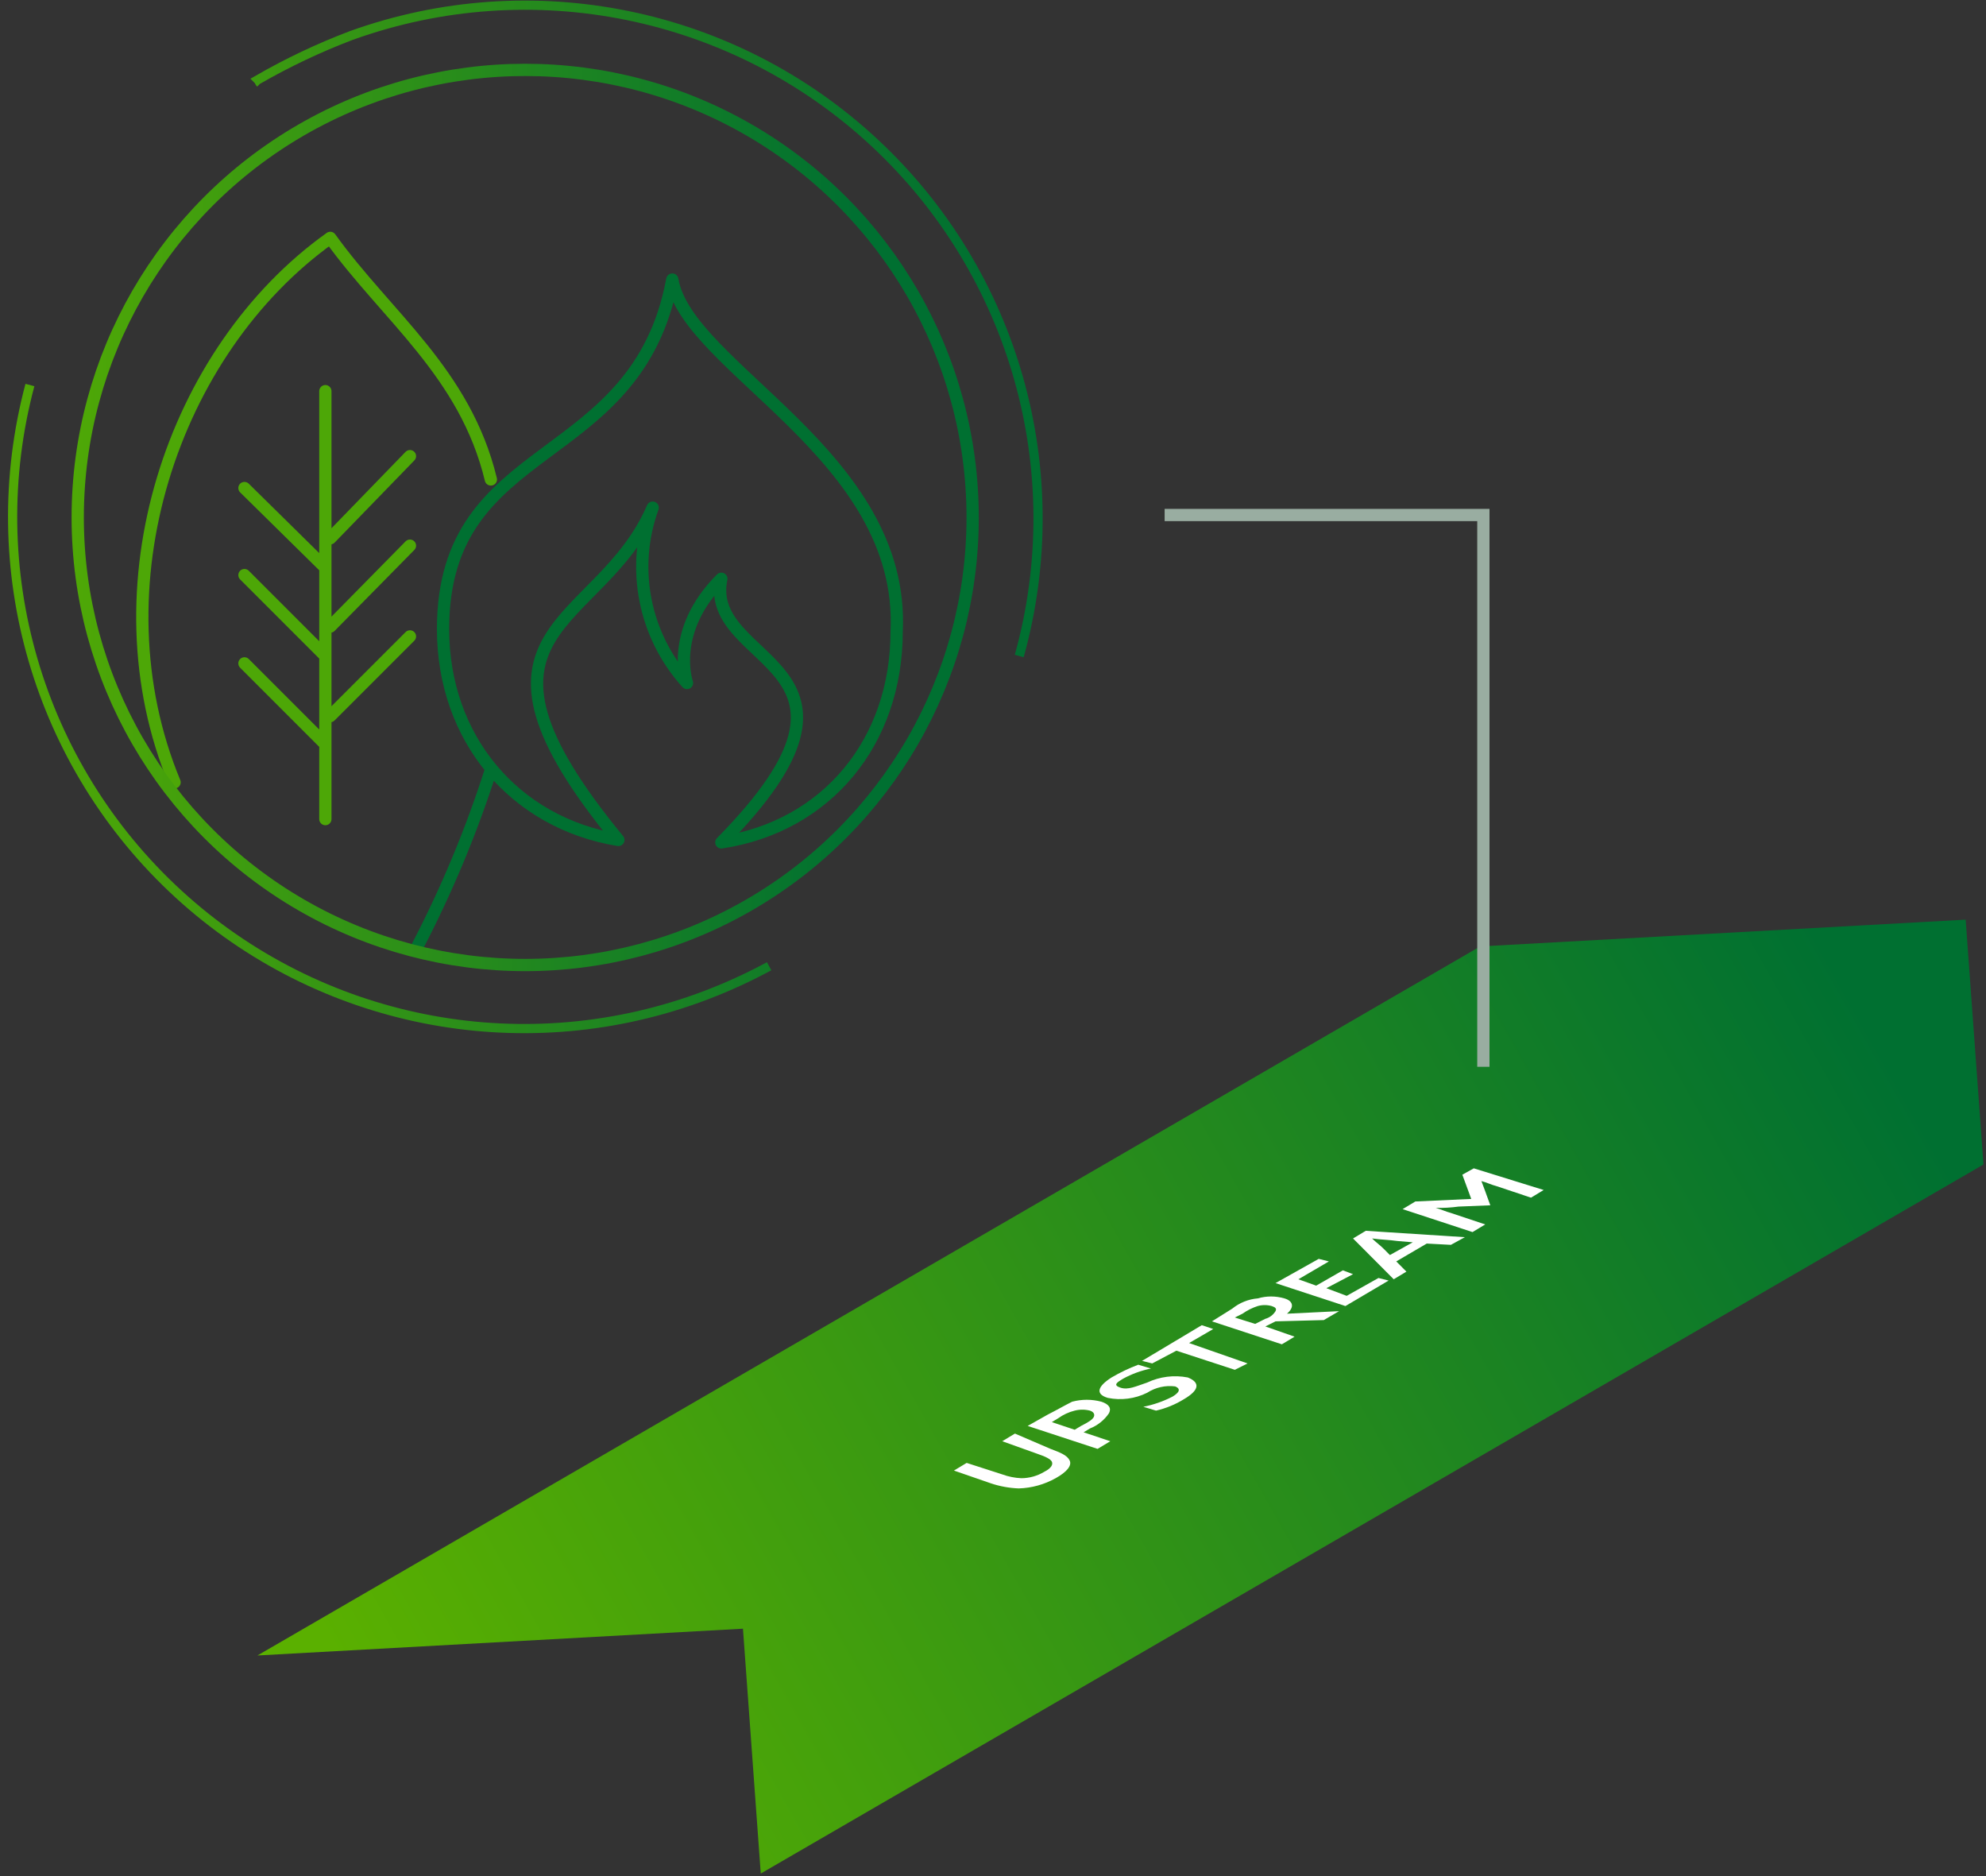 <svg xmlns="http://www.w3.org/2000/svg" width="162" height="153" viewBox="0 0 162 153">
  <rect x="0" y="0" width="162" height="153" fill="#333333" stroke="none"/>
  <defs>
    <linearGradient id="2-a" x1=".98%" x2="100.687%" y1="65.513%" y2="34.833%">
      <stop offset="0%" stop-color="#5AB000"/>
      <stop offset="100%" stop-color="#007031"/>
    </linearGradient>
    <linearGradient id="2-b" x1="-8.167%" x2="91.886%" y1="51.698%" y2="51.698%">
      <stop offset="0%" stop-color="#5AB000"/>
      <stop offset="100%" stop-color="#007031"/>
    </linearGradient>
    <linearGradient id="2-c" x1="-13.15%" x2="86.836%" y1="51.569%" y2="51.569%">
      <stop offset="0%" stop-color="#5AB000"/>
      <stop offset="100%" stop-color="#007031"/>
    </linearGradient>
  </defs>
  <g fill="none" fill-rule="evenodd" transform="translate(1)">
    <g transform="translate(20 75)">
      <polygon fill="url(#2-a)" points="99.737 2.184 139.341 0 140.793 19.968 41.056 77.792 39.604 57.824 0 60.008"/>
      <g fill="#FFF" fill-rule="nonzero" transform="translate(56.151 19.344)">
        <path d="M5.64 22.568L4.603 23.192 7.506 24.232C8.128 24.44 8.543 24.648 8.647 24.856 8.75 25.064 8.647 25.376 8.025 25.688 7.461 26.027 6.816 26.206 6.158 26.208 5.627 26.186 5.102 26.08 4.603 25.896L1.7 24.96.664 25.584 3.67 26.624C4.407 26.872 5.175 27.012 5.951 27.04 7.005 27.009 8.036 26.723 8.958 26.208 9.891 25.688 10.305 25.168 10.098 24.752 9.891 24.336 9.372 24.128 8.543 23.816L5.64 22.568M10.513 22.256L8.647 21.632 9.165 21.32C9.571 21.028 10.028 20.816 10.513 20.696 10.921 20.592 11.349 20.592 11.757 20.696 12.068 20.8 12.172 21.008 12.068 21.216 11.964 21.424 11.653 21.632 11.031 21.944L10.513 22.256M8.336 21.008L6.677 21.944 12.379 23.816 13.416 23.192 11.239 22.464 11.757 22.152C12.389 21.903 12.931 21.468 13.312 20.904 13.519 20.488 13.312 20.176 12.69 19.968 11.909 19.76 11.087 19.76 10.305 19.968 9.683 20.28 8.958 20.696 8.336 21.008M13.519 17.992C12.379 18.72 12.172 19.344 13.208 19.656 14.296 19.879 15.427 19.733 16.422 19.24 17.098 18.804 17.906 18.62 18.703 18.72 19.222 18.928 19.014 19.24 18.496 19.552 17.744 19.94 16.941 20.22 16.111 20.384L17.148 20.696C17.954 20.512 18.725 20.196 19.429 19.76 20.673 19.032 20.777 18.408 19.74 17.992 18.618 17.774 17.456 17.92 16.422 18.408 15.489 18.72 14.867 19.032 14.245 18.824 13.623 18.616 13.934 18.408 14.453 18.096 15.167 17.706 15.936 17.426 16.733 17.264L15.697 16.952C14.943 17.237 14.215 17.585 13.519 17.992"/>
        <polyline points="20.88 13.728 16.008 16.64 16.837 16.848 18.807 15.808 23.576 17.368 24.613 16.848 19.844 15.184 21.814 14.04 20.88 13.728"/>
        <path d="M25.235,13.624 L23.576,13.104 L24.198,12.792 C24.579,12.522 24.998,12.312 25.442,12.168 C25.815,12.064 26.21,12.064 26.583,12.168 C26.894,12.272 26.997,12.376 26.894,12.584 C26.706,12.89 26.41,13.113 26.064,13.208 L25.235,13.624 M23.369,12.376 L21.71,13.416 L27.412,15.288 L28.449,14.664 L26.064,13.832 L26.894,13.416 L30.833,13.312 L32.078,12.584 L27.827,12.792 C28.449,12.272 28.345,11.752 27.619,11.544 C26.908,11.336 26.153,11.336 25.442,11.544 C24.684,11.607 23.961,11.897 23.369,12.376"/>
        <polyline points="30.419 8.32 26.894 10.296 32.596 12.168 36.121 10.088 35.291 9.88 32.7 11.336 31.041 10.712 33.218 9.568 32.389 9.256 30.211 10.504 28.76 9.984 31.248 8.528 30.419 8.32"/>
        <path d="M36.225 8.008L35.706 7.488C35.395 7.176 35.084 6.968 34.773 6.656L34.773 6.656C35.499 6.76 36.121 6.76 36.847 6.864L38.091 6.968 36.225 8.008M34.255 6.032L33.218 6.656 36.536 9.984 37.572 9.36 36.743 8.528 39.231 7.072 41.201 7.176 42.341 6.552 34.255 6.032M43.067.936L42.134 1.456 42.86 3.432 38.298 3.64 37.261 4.264 42.964 6.136 44 5.512 41.201 4.576C40.786 4.472 40.372 4.264 39.957 4.16L39.957 4.16C40.581 4.177 41.205 4.142 41.823 4.056L44.415 3.952 44 2.808C43.897 2.496 43.793 2.288 43.689 1.976L43.689 1.976C44.104 2.08 44.519 2.288 44.933 2.392L47.733 3.328 48.769 2.704 43.067.936"/>
      </g>
    </g>
    <polyline stroke="#99ADA1" points="94 42 120 42 120 87"/>
    <path stroke="#007031" stroke-linecap="round" stroke-linejoin="round" d="M72.14,51.5 C72.14,60.5 66.44,67.4 57.84,68.7 C72.44,53.9 56.34,54.4 57.84,47.2 C53.54,51.5 55.04,55.7 55.04,55.7 C51.531,51.819 50.454,46.317 52.24,41.4 C47.94,51.4 35.04,51 49.44,68.5 C40.94,67.1 35.14,60.2 35.14,51.3 C35.14,35.6 50.94,38.4 53.84,22.8 C55.04,30 72.84,37.1 72.14,51.5 L72.14,51.5 Z M39.04,62.8 C37.456,67.763 35.448,72.58 33.04,77.2"/>
    <path stroke="#4DA707" stroke-linecap="round" stroke-linejoin="round" d="M13.24,63.8 C6.64,47.9 13.04,28.6 25.94,19.4 C30.54,25.8 36.94,30.4 39.04,39.1 M25.54,31.9 L25.54,66.8 M25.54,60.7 L18.94,54.1 M25.54,46.3 L18.94,39.8 M25.54,53.5 L18.94,46.9 M25.94,58.4 L32.44,51.9 M25.94,43.9 L32.44,37.2 M25.94,51.1 L32.44,44.5"/>
    <path stroke="url(#2-b)" stroke-width=".75" d="M82.14,53.5 C86.34,38.419 81.771,22.255 70.299,11.604 C58.826,0.952 42.368,-2.406 27.64,2.9 C25.015,3.896 22.474,5.1 20.04,6.5 C20.14,6.6 20.14,6.7 20.24,6.8 M1.44,31.4 C-2.563,46.41 2.103,62.401 13.55,72.903 C24.997,83.404 41.33,86.678 55.94,81.4 C57.935,80.678 59.874,79.809 61.74,78.8"/>
    <circle cx="41.84" cy="42.2" r="36.5" stroke="url(#2-c)"/>
  </g>
</svg>
